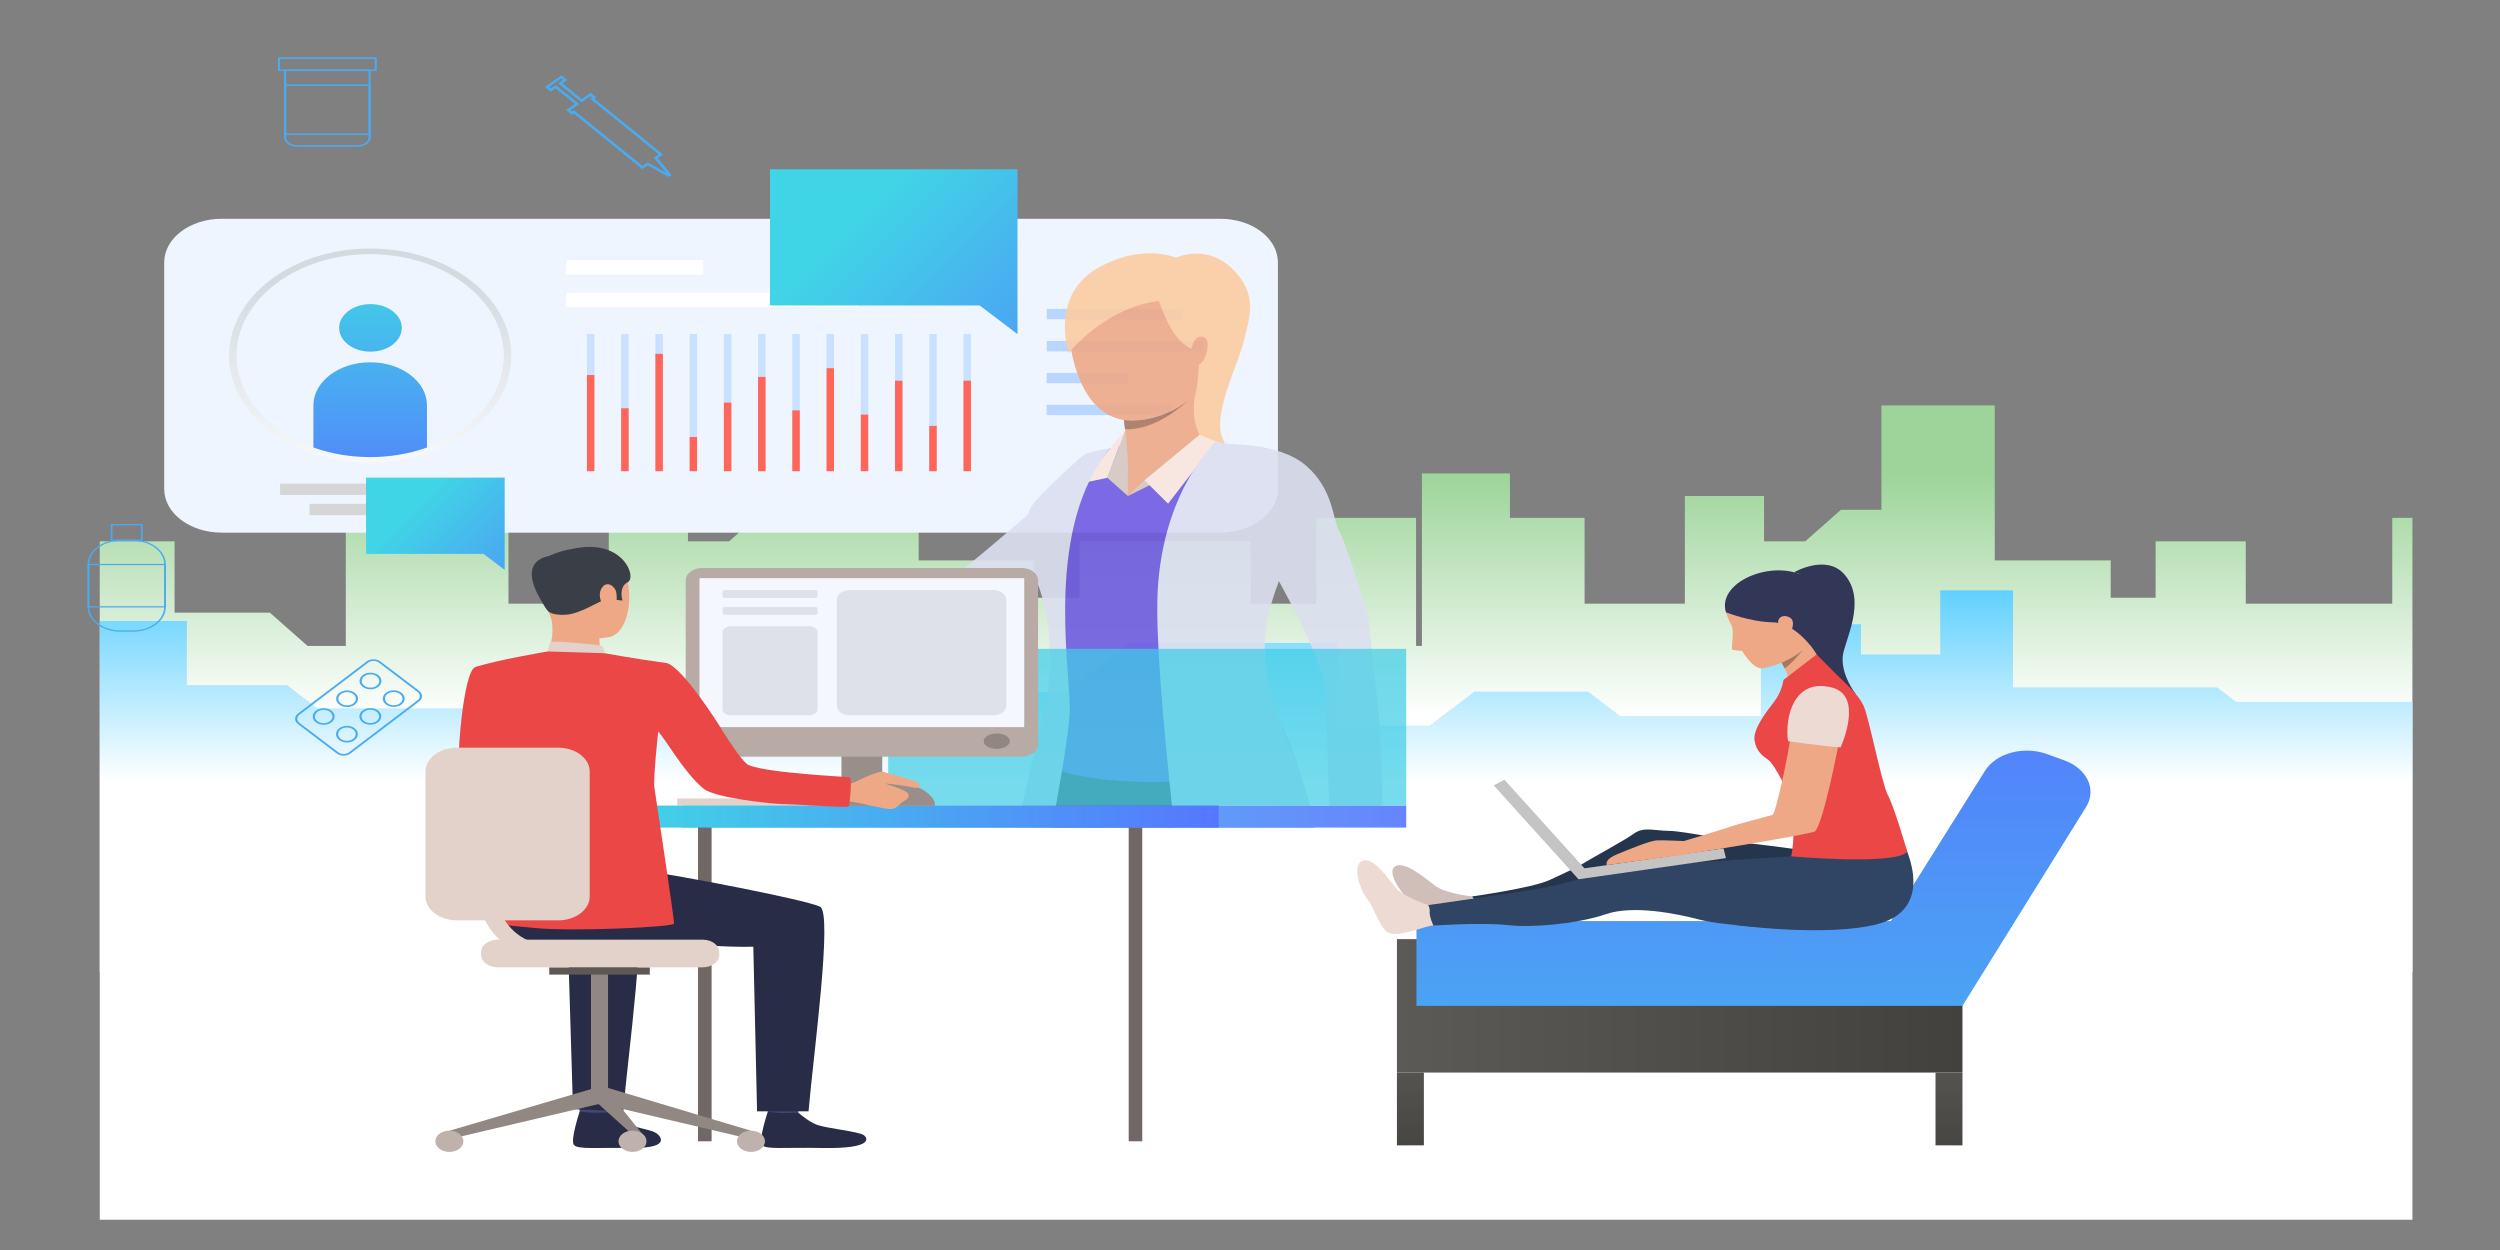 <?xml version="1.0" encoding="utf-8"?>
<!-- Generator: Adobe Illustrator 17.0.0, SVG Export Plug-In . SVG Version: 6.00 Build 0)  -->
<!DOCTYPE svg PUBLIC "-//W3C//DTD SVG 1.1//EN" "http://www.w3.org/Graphics/SVG/1.1/DTD/svg11.dtd">
<svg version="1.1" id="Слой_1" xmlns="http://www.w3.org/2000/svg" xmlns:xlink="http://www.w3.org/1999/xlink" x="0px" y="0px"
	 width="2000px" height="1000px" viewBox="0 0 2000 1000" enable-background="new 0 0 2000 1000" xml:space="preserve">
<rect x="0" y="0" width="2000" height="1000" fill="#808080" stroke="none"/>
<g>
	<defs>
		<filter id="Adobe_OpacityMaskFilter" filterUnits="userSpaceOnUse" x="79.812" y="324.338" width="1850.125" height="651.475">
			<feFlood  style="flood-color:white;flood-opacity:1" result="back"/>
			<feBlend  in="SourceGraphic" in2="back" mode="normal"/>
		</filter>
	</defs>
	<mask maskUnits="userSpaceOnUse" x="79.812" y="324.338" width="1850.125" height="651.475" id="SVGID_1_">
		<g filter="url(#Adobe_OpacityMaskFilter)">
			<defs>
				
					<filter id="Adobe_OpacityMaskFilter_1_" filterUnits="userSpaceOnUse" x="79.812" y="324.338" width="1850.125" height="651.475">
					<feFlood  style="flood-color:white;flood-opacity:1" result="back"/>
					<feBlend  in="SourceGraphic" in2="back" mode="normal"/>
				</filter>
			</defs>
			<mask maskUnits="userSpaceOnUse" x="79.812" y="324.338" width="1850.125" height="651.475" id="SVGID_1_">
				<g filter="url(#Adobe_OpacityMaskFilter_1_)">
				</g>
			</mask>
			<linearGradient id="SVGID_2_" gradientUnits="userSpaceOnUse" x1="1004.874" y1="378.117" x2="1004.874" y2="573.532">
				<stop  offset="0" style="stop-color:#FFFFFF"/>
				<stop  offset="1" style="stop-color:#000000"/>
			</linearGradient>
			<polygon mask="url(#SVGID_1_)" fill="url(#SVGID_2_)" points="1929.937,414.29 1929.937,975.813 79.812,975.813 79.812,545.067 
				79.812,545.067 79.812,433.062 139.656,433.062 139.656,490.118 215.88,490.118 246.035,516.756 276.634,516.756 
				276.634,378.722 347.028,378.722 347.028,414.29 406.773,414.29 406.773,482.948 487.03,482.948 487.03,396.799 550.365,396.799 
				550.365,433.04 583.301,433.04 611.807,407.858 644.25,407.858 644.25,324.338 734.937,324.338 734.937,448.293 827.64,448.293 
				827.64,478.168 863.575,478.168 863.575,433.062 1000.552,433.062 1000.552,482.948 1052.943,482.948 1052.943,414.29 
				1132.856,414.29 1132.856,516.756 1137.529,516.756 1137.529,378.722 1207.949,378.722 1207.949,414.29 1267.669,414.29 
				1267.669,482.948 1347.901,482.948 1347.901,396.799 1411.237,396.799 1411.237,433.04 1444.22,433.04 1472.727,407.858 
				1505.146,407.858 1505.146,324.338 1595.808,324.338 1595.808,448.293 1688.561,448.293 1688.561,478.168 1724.496,478.168 
				1724.496,433.062 1796.612,433.062 1796.612,482.948 1913.813,482.948 1913.813,414.29 			"/>
		</g>
	</mask>
	<linearGradient id="SVGID_3_" gradientUnits="userSpaceOnUse" x1="1004.874" y1="378.117" x2="1004.874" y2="573.532">
		<stop  offset="0" style="stop-color:#9CD499"/>
		<stop  offset="1" style="stop-color:#FFFFFF"/>
	</linearGradient>
	<polygon fill="url(#SVGID_3_)" points="1929.937,414.29 1929.937,975.813 79.812,975.813 79.812,545.067 79.812,545.067 
		79.812,433.062 139.656,433.062 139.656,490.118 215.88,490.118 246.035,516.756 276.634,516.756 276.634,378.722 347.028,378.722 
		347.028,414.29 406.773,414.29 406.773,482.948 487.03,482.948 487.03,396.799 550.365,396.799 550.365,433.04 583.301,433.04 
		611.807,407.858 644.25,407.858 644.25,324.338 734.937,324.338 734.937,448.293 827.64,448.293 827.64,478.168 863.575,478.168 
		863.575,433.062 1000.552,433.062 1000.552,482.948 1052.943,482.948 1052.943,414.29 1132.856,414.29 1132.856,516.756 
		1137.529,516.756 1137.529,378.722 1207.949,378.722 1207.949,414.29 1267.669,414.29 1267.669,482.948 1347.901,482.948 
		1347.901,396.799 1411.237,396.799 1411.237,433.04 1444.22,433.04 1472.727,407.858 1505.146,407.858 1505.146,324.338 
		1595.808,324.338 1595.808,448.293 1688.561,448.293 1688.561,478.168 1724.496,478.168 1724.496,433.062 1796.612,433.062 
		1796.612,482.948 1913.813,482.948 1913.813,414.29 	"/>
	<defs>
		<filter id="Adobe_OpacityMaskFilter_2_" filterUnits="userSpaceOnUse" x="79.812" y="472.267" width="1850.125" height="305.346">
			<feFlood  style="flood-color:white;flood-opacity:1" result="back"/>
			<feBlend  in="SourceGraphic" in2="back" mode="normal"/>
		</filter>
	</defs>
	<mask maskUnits="userSpaceOnUse" x="79.812" y="472.267" width="1850.125" height="305.346" id="SVGID_4_">
		<g filter="url(#Adobe_OpacityMaskFilter_2_)">
			<defs>
				
					<filter id="Adobe_OpacityMaskFilter_3_" filterUnits="userSpaceOnUse" x="79.812" y="472.267" width="1850.125" height="305.346">
					<feFlood  style="flood-color:white;flood-opacity:1" result="back"/>
					<feBlend  in="SourceGraphic" in2="back" mode="normal"/>
				</filter>
			</defs>
			<mask maskUnits="userSpaceOnUse" x="79.812" y="472.267" width="1850.125" height="305.346" id="SVGID_4_">
				<g filter="url(#Adobe_OpacityMaskFilter_3_)">
				</g>
			</mask>
			<linearGradient id="SVGID_5_" gradientUnits="userSpaceOnUse" x1="1004.874" y1="461.894" x2="1004.874" y2="625.33">
				<stop  offset="0" style="stop-color:#FFFFFF"/>
				<stop  offset="1" style="stop-color:#000000"/>
			</linearGradient>
			<polygon mask="url(#SVGID_4_)" fill="url(#SVGID_5_)" points="79.812,777.613 79.812,496.809 149.492,496.809 149.492,548.112 
				229.557,548.112 253.993,566.661 519.664,566.661 560.996,535.286 644.441,535.286 644.441,482.602 717.406,482.602 
				717.406,553.637 851.781,553.637 903.562,514.332 1069.722,514.332 1069.722,580.57 1143.548,580.57 1179.485,553.291 
				1270.405,553.291 1296.141,572.827 1408.699,572.827 1408.699,499.413 1488.764,499.413 1488.764,523.645 1552.192,523.645 
				1552.192,472.267 1610.422,472.267 1610.422,549.914 1773.671,549.914 1788.938,561.502 1929.937,561.502 1929.937,777.613 			
				"/>
		</g>
	</mask>
	<linearGradient id="SVGID_6_" gradientUnits="userSpaceOnUse" x1="1004.874" y1="461.894" x2="1004.874" y2="625.33">
		<stop  offset="0" style="stop-color:#55CDFF"/>
		<stop  offset="1" style="stop-color:#FFFFFF"/>
	</linearGradient>
	<polygon fill="url(#SVGID_6_)" points="79.812,777.613 79.812,496.809 149.492,496.809 149.492,548.112 229.557,548.112 
		253.993,566.661 519.664,566.661 560.996,535.286 644.441,535.286 644.441,482.602 717.406,482.602 717.406,553.637 
		851.781,553.637 903.562,514.332 1069.722,514.332 1069.722,580.57 1143.548,580.57 1179.485,553.291 1270.405,553.291 
		1296.141,572.827 1408.699,572.827 1408.699,499.413 1488.764,499.413 1488.764,523.645 1552.192,523.645 1552.192,472.267 
		1610.422,472.267 1610.422,549.914 1773.671,549.914 1788.938,561.502 1929.937,561.502 1929.937,777.613 	"/>
	<rect x="791.242" y="234.172" fill="#FFFFFF" width="90.709" height="11.421"/>
	<g>
		<path fill="#EEF5FF" d="M976.348,426.116H177.332c-25.387,0-45.968-15.622-45.968-34.893v-181.31
			c0-19.271,20.581-34.892,45.968-34.892h799.016c25.387,0,45.968,15.622,45.968,34.892v181.31
			C1022.316,410.494,1001.736,426.116,976.348,426.116z"/>
		<rect x="837.451" y="247.102" fill="#B8D6FF" width="108.886" height="8.293"/>
		<rect x="837.451" y="272.772" fill="#B8D6FF" width="125.15" height="8.293"/>
		<rect x="837.264" y="298.302" fill="#B8D6FF" width="64.748" height="8.294"/>
		<rect x="837.264" y="323.831" fill="#B8D6FF" width="99.76" height="8.294"/>
		<rect x="247.624" y="403.048" fill="#D6D6D6" width="97.05" height="9.075"/>
		<rect x="224.078" y="386.885" fill="#D6D6D6" width="144.142" height="9.076"/>
		<linearGradient id="SVGID_7_" gradientUnits="userSpaceOnUse" x1="296.368" y1="212.222" x2="296.368" y2="415.827">
			<stop  offset="0" style="stop-color:#40D5E6"/>
			<stop  offset="1" style="stop-color:#5577FF"/>
		</linearGradient>
		<ellipse fill="url(#SVGID_7_)" cx="296.368" cy="262.302" rx="25.059" ry="19.021"/>
		<linearGradient id="SVGID_8_" gradientUnits="userSpaceOnUse" x1="296.149" y1="212.222" x2="296.149" y2="415.827">
			<stop  offset="0" style="stop-color:#40D5E6"/>
			<stop  offset="1" style="stop-color:#5577FF"/>
		</linearGradient>
		<path fill="url(#SVGID_8_)" d="M341.571,324.312v36.174c-13.84,4.778-29.227,7.435-45.422,7.435
			c-16.196,0-31.583-2.657-45.422-7.435v-36.174c0-19.035,20.328-34.479,45.422-34.479
			C321.243,289.833,341.571,305.277,341.571,324.312z"/>
		<rect x="452.967" y="234.172" fill="#FFFFFF" width="233.416" height="11.421"/>
		<rect x="452.967" y="208.161" fill="#FFFFFF" width="109.607" height="11.421"/>
		<g>
			<linearGradient id="SVGID_9_" gradientUnits="userSpaceOnUse" x1="296.149" y1="225.39" x2="296.149" y2="403.687">
				<stop  offset="0" style="stop-color:#D3DAE0"/>
				<stop  offset="1" style="stop-color:#FFFFFF"/>
			</linearGradient>
			<path fill="url(#SVGID_9_)" d="M296.149,370.182c-16.28,0-31.978-2.57-46.656-7.637c-40.233-13.88-66.23-44.516-66.23-78.051
				c0-47.249,50.641-85.689,112.887-85.689c62.246,0,112.887,38.44,112.887,85.689c0,33.535-25.997,64.171-66.232,78.051
				C328.126,367.613,312.429,370.182,296.149,370.182z M296.149,203.328c-58.96,0-106.927,36.411-106.927,81.166
				c0,31.765,24.626,60.785,62.737,73.933c13.9,4.799,28.767,7.232,44.19,7.232c15.423,0,30.29-2.433,44.188-7.232
				c38.113-13.148,62.739-42.168,62.739-73.933C403.076,239.739,355.109,203.328,296.149,203.328z"/>
		</g>
		<g>
			<g>
				<rect x="469.555" y="267.235" fill="#C9E0FF" width="5.959" height="109.7"/>
			</g>
			<g>
				<rect x="496.939" y="267.235" fill="#C9E0FF" width="5.96" height="109.7"/>
			</g>
			<g>
				<rect x="524.324" y="267.235" fill="#C9E0FF" width="5.959" height="109.7"/>
			</g>
			<g>
				<rect x="551.708" y="267.235" fill="#C9E0FF" width="5.96" height="109.7"/>
			</g>
			<g>
				<rect x="579.093" y="267.235" fill="#C9E0FF" width="5.959" height="109.7"/>
			</g>
			<g>
				<rect x="606.478" y="267.235" fill="#C9E0FF" width="5.96" height="109.7"/>
			</g>
			<g>
				<rect x="633.863" y="267.235" fill="#C9E0FF" width="5.959" height="109.7"/>
			</g>
			<g>
				<rect x="661.247" y="267.235" fill="#C9E0FF" width="5.959" height="109.7"/>
			</g>
			<g>
				<rect x="688.632" y="267.235" fill="#C9E0FF" width="5.959" height="109.7"/>
			</g>
			<g>
				<rect x="716.017" y="267.235" fill="#C9E0FF" width="5.959" height="109.7"/>
			</g>
			<g>
				<rect x="743.401" y="267.235" fill="#C9E0FF" width="5.959" height="109.7"/>
			</g>
			<g>
				<rect x="770.786" y="267.235" fill="#C9E0FF" width="5.959" height="109.7"/>
			</g>
		</g>
		<g>
			<g>
				<rect x="469.555" y="300.032" fill="#FF6559" width="5.959" height="76.903"/>
			</g>
			<g>
				<rect x="496.939" y="326.608" fill="#FF6559" width="5.96" height="50.326"/>
			</g>
			<g>
				<rect x="524.324" y="283.067" fill="#FF6559" width="5.959" height="93.867"/>
			</g>
			<g>
				<rect x="551.708" y="349.604" fill="#FF6559" width="5.96" height="27.331"/>
			</g>
			<g>
				<rect x="579.093" y="322.085" fill="#FF6559" width="5.959" height="54.85"/>
			</g>
			<g>
				<rect x="606.478" y="301.54" fill="#FF6559" width="5.96" height="75.395"/>
			</g>
			<g>
				<rect x="633.863" y="328.305" fill="#FF6559" width="5.959" height="48.63"/>
			</g>
			<g>
				<rect x="661.247" y="294.565" fill="#FF6559" width="5.959" height="82.369"/>
			</g>
			<g>
				<rect x="688.632" y="331.697" fill="#FF6559" width="5.959" height="45.237"/>
			</g>
			<g>
				<rect x="716.017" y="304.555" fill="#FF6559" width="5.959" height="72.379"/>
			</g>
			<g>
				<rect x="743.401" y="340.745" fill="#FF6559" width="5.959" height="36.19"/>
			</g>
			<g>
				<rect x="770.786" y="304.555" fill="#FF6559" width="5.959" height="72.379"/>
			</g>
		</g>
	</g>
	<g opacity="0.9">
		<g>
			<g>
				<g>
					<path fill="#EEA987" d="M617.964,533.313c0,0-15.754,8.564-20.411,7.489c-4.657-1.075-12.488,0.658-16.912,0.304
						c-4.424-0.354-15.998-4.555-20.646-3.658c-1.9,0.367-12.438,6.067-16.401,6.498c-3.963,0.431-12.122,0.572-11.576,3.132
						c0.547,2.56,7.874,3.94,7.874,3.94s-3.581,0.558-4.027,2.931c-0.867,4.612,2.318,6.227,2.318,6.227s-3.195,2.354-2.914,4.335
						c0.619,4.368,3.763,5.862,3.763,5.862s-1.374,2.298-0.086,5.121c1.648,3.61,6.655,4.148,6.655,4.148s0.673,4.894,4.222,5.552
						c3.549,0.658,6.627-0.294,9.563-0.355c2.936-0.059,28.161-6.676,43.166-16.627c15.005-9.951,32.362-15.775,32.362-15.775
						L617.964,533.313z"/>
				</g>
			</g>
		</g>
		<g>
			<path fill="#FCCCA2" d="M941.107,206.056c0,0,23.525-11.458,44.743,8.91c21.216,20.369,13.583,39.948,9.15,58.234
				c-4.396,18.132-25.788,59.627-16.698,77.907c9.09,18.279-2.526,27.799-2.526,27.799s-72.958,14.18-64.452-69.117
				C919.829,226.492,941.107,206.056,941.107,206.056z"/>
		</g>
		<g>
			<path fill="#DBDFF0" d="M909.847,363.348c0,0-27.779-2.889-46.426,7.72c-18.647,10.609-31.398,30.482-37.094,36.716
				c-5.696,6.234-72.272,62.015-75.586,63.025c-3.314,1.01-44.759,18.367-72.67,32.391c-27.911,14.024-71.888,30.911-71.888,30.911
				l23.855,22.206c0,0,117.52-31.936,141.967-49.202c26.113-18.442,146.854-109.959,146.854-109.959
				S949.207,378.541,909.847,363.348z"/>
		</g>
		<g>
			<g>
				<path fill="#3B3B40" d="M1051.14,662.073H824.941c1.641-5.844,3.282-11.785,4.923-17.629
					c7.447-26.493,14.264-50.59,14.264-50.59s130.96-161.927,191.739,12.743c4.922,14.134,8.709,26.541,11.486,37.848
					C1048.867,650.623,1050.129,656.469,1051.14,662.073z"/>
			</g>
		</g>
		<g>
			<path fill="#6F5BE0" d="M910.862,351.237c0,0-26.914,9.647-36.259,11.066c-9.345,1.419-45.604,37.17-51.958,50.222
				c-6.355,13.052,0,32.63,13.083,55.613c13.083,22.983,0.747,30.644,6.728,53.627c5.981,22.984,0.307,76.853-0.814,89.622
				c-1.122,12.768,137.545,28.988,190.845-11.778c0,0-28.922-41.241-33.408-46.915c-4.486-5.675-0.748-36.602,3.364-44.547
				c4.112-7.945,31.478-75.507,31.478-75.507s22.389-51.888,2.164-63.811c-17.569-10.356-65.451-14.049-74.048-16.318
				C953.44,350.24,928.43,349.251,910.862,351.237z"/>
		</g>
		<g>
			<path fill="#D6C5BE" d="M902.264,396.777l-16.354-14.536l14.201-38.27C900.111,343.971,904.88,365.282,902.264,396.777z"/>
		</g>
		<g>
			<path fill="#EEA886" d="M898.016,327.663c0,0,5.37,37.477,4.248,49.678c0,0,27.965,21.273,59.773-24.831
				c0,0-13.384-19.003-3.31-44.896C968.801,281.72,898.016,327.663,898.016,327.663z"/>
		</g>
		<g>
			<polygon fill="#EEA886" points="902.264,377.341 902.264,396.777 934.449,378.521 			"/>
		</g>
		<g>
			<polygon fill="#D6C5BE" points="902.264,396.777 915.627,384.222 960.64,350.168 975.202,360.813 			"/>
		</g>
		<g>
			<polygon fill="#FAE6DE" points="885.91,382.241 865.305,386.562 900.111,343.971 			"/>
		</g>
		<g>
			<polygon fill="#FAE6DE" points="915.627,384.222 934.449,402.948 972.901,353.113 959.514,347.911 			"/>
		</g>
		<g>
			<path fill="#A77860" d="M899.123,335.911l0.903,7.338c0,0,22.249,3.335,51.335-23.593
				C951.361,319.656,930.745,338.744,899.123,335.911z"/>
		</g>
		<g>
			<path fill="#EEA987" d="M904.765,336.456c-8.756-0.244-33.198-2.413-45.258-45.158c-14.733-52.22,17.821-79.303,45.694-84.323
				c27.873-5.019,53.582,2.337,67.855,29.63c0,0,10.432,21.281-6.499,59.189C949.626,333.702,914.141,336.718,904.765,336.456z"/>
		</g>
		<g>
			<path fill="#FCCCA2" d="M927.129,240.844c0,0-37.434,1.767-72.228,41.446c0,0-16.287-47.741,26.282-69.53
				c42.569-21.789,72.382-3.056,82.768,6.445c0,0,14.898,2.598,15.368,24.051c0.47,21.453,19.472,53.829-22.231,69.183
				c0,0,3.974-24.489,0.301-30.089C953.717,276.748,940.974,280.528,927.129,240.844z"/>
		</g>
		<g>
			<path fill="#EEA987" d="M955.341,272.836c1.888-3.713,7.031-5.21,9.863-1.228c2.832,3.982-0.54,19.422-8.094,21.111
				C949.555,294.408,951.515,280.361,955.341,272.836z"/>
		</g>
		<path fill="#DBDFF0" d="M1051.707,662.073H939.428c-0.631-5.844-1.261-11.737-1.892-17.629
			c-7.257-68.748-13.255-137.159-11.361-172.227c4.417-80.724,46.705-119.098,46.705-119.098s3.343,1.63,33.195,5.318
			c31.746,3.928,33.767,47.188,33.767,47.188c-4.481,59.07-53.457,88.341-10.413,184.348c7.447,16.672,13.443,35.308,18.239,54.471
			C1049.119,650.288,1050.508,656.181,1051.707,662.073z"/>
		<path fill="#DBDFF0" d="M855.867,566.259c0.127,11.689-4.607,42.207-11.109,78.185c-1.073,5.748-2.145,11.641-3.281,17.629
			h-27.771c1.389-5.94,2.715-11.833,4.04-17.629c9.846-43.022,18.302-79.623,19.501-85.947c2.968-16.384,6.691-57.297-7.951-93.802
			c-16.284-40.769-8.394-47.285-5.871-56.052c2.462-8.767,36.416-38.517,41.908-43.356c5.427-4.886,22.593-6.42,22.593-6.42
			C836.555,421.195,855.362,529.753,855.867,566.259z"/>
		<g>
			<g>
				<path fill="#DB9C7C" d="M541.903,549.853c0,0,21.698-5.375,28.125-2.284c6.428,3.091-1.267,5.354-1.267,5.354
					s7.561-2.334,10.55,1.959c2.989,4.294-6.198,6.588-6.198,6.588s6.333-0.623,7.13,4.419c0.797,5.042-7.365,5.65-7.365,5.65
					s9.47,2.839,3.498,7.43c-10.084,7.752-26.359,6.456-26.359,6.456s-4.382-0.751-4.698-5.65c0,0-9.983-1.176-6.785-9.337
					c0,0-8.294-5.809-0.876-10.267C537.659,560.171,529.605,553.06,541.903,549.853z"/>
			</g>
		</g>
		<path fill="#DBDFF0" d="M979.374,355.39c0,0,43.783-2.047,65.744,17.351c21.961,19.398,20.763,42.433,26.353,52.434
			c5.59,10.002,18.367,53.04,21.162,60.011c2.795,6.971,5.521,46.152,9.514,77.674c3.993,31.521,3.186,90.38,3.186,90.38
			l-41.891-5.765c0,0-1.688-56.107-2.752-88.639c-1.065-32.535-35.936-90.017-49.112-115.173
			C998.401,418.507,945.942,371.174,979.374,355.39z"/>
		<linearGradient id="SVGID_10_" gradientUnits="userSpaceOnUse" x1="545.981" y1="653.258" x2="1124.979" y2="653.258">
			<stop  offset="0" style="stop-color:#40D5E6"/>
			<stop  offset="1" style="stop-color:#5577FF"/>
		</linearGradient>
		<rect x="545.981" y="644.444" fill="url(#SVGID_10_)" width="578.998" height="17.629"/>
	</g>
	<defs>
		<filter id="Adobe_OpacityMaskFilter_4_" filterUnits="userSpaceOnUse" x="710.537" y="519.044" width="414.442" height="125.281">
			<feFlood  style="flood-color:white;flood-opacity:1" result="back"/>
			<feBlend  in="SourceGraphic" in2="back" mode="normal"/>
		</filter>
	</defs>
	<mask maskUnits="userSpaceOnUse" x="710.537" y="519.044" width="414.442" height="125.281" id="SVGID_11_">
		<g filter="url(#Adobe_OpacityMaskFilter_4_)">
			<defs>
				
					<filter id="Adobe_OpacityMaskFilter_5_" filterUnits="userSpaceOnUse" x="710.537" y="519.044" width="414.442" height="125.281">
					<feFlood  style="flood-color:white;flood-opacity:1" result="back"/>
					<feBlend  in="SourceGraphic" in2="back" mode="normal"/>
				</filter>
			</defs>
			<mask maskUnits="userSpaceOnUse" x="710.537" y="519.044" width="414.442" height="125.281" id="SVGID_11_">
				<g filter="url(#Adobe_OpacityMaskFilter_5_)">
				</g>
			</mask>
			<linearGradient id="SVGID_12_" gradientUnits="userSpaceOnUse" x1="917.758" y1="524.815" x2="917.758" y2="754.518">
				<stop  offset="0" style="stop-color:#000000"/>
				<stop  offset="0.694" style="stop-color:#FFFFFF"/>
			</linearGradient>
			<rect x="710.537" y="519.044" mask="url(#SVGID_11_)" fill="url(#SVGID_12_)" width="414.442" height="125.281"/>
		</g>
	</mask>
	<linearGradient id="SVGID_13_" gradientUnits="userSpaceOnUse" x1="917.758" y1="524.815" x2="917.758" y2="754.518">
		<stop  offset="0" style="stop-color:#40CDE6"/>
		<stop  offset="0.694" style="stop-color:#40CDE6"/>
	</linearGradient>
	<rect x="710.537" y="519.044" opacity="0.72" fill="url(#SVGID_13_)" width="414.442" height="125.281"/>
	<g>
		<linearGradient id="SVGID_14_" gradientUnits="userSpaceOnUse" x1="690.806" y1="165.714" x2="913.461" y2="388.368">
			<stop  offset="0" style="stop-color:#40D5E6"/>
			<stop  offset="1" style="stop-color:#5577FF"/>
		</linearGradient>
		<polygon fill="url(#SVGID_14_)" points="813.999,267.319 783.769,244.373 615.99,244.373 615.99,135.432 813.999,135.432 		"/>
	</g>
	<g>
		<linearGradient id="SVGID_15_" gradientUnits="userSpaceOnUse" x1="334.744" y1="399.029" x2="459.456" y2="523.741">
			<stop  offset="0" style="stop-color:#40D5E6"/>
			<stop  offset="1" style="stop-color:#5577FF"/>
		</linearGradient>
		<polygon fill="url(#SVGID_15_)" points="403.746,455.939 386.814,443.087 292.838,443.087 292.838,382.067 403.746,382.067 		"/>
	</g>
	<g>
		<linearGradient id="SVGID_16_" gradientUnits="userSpaceOnUse" x1="1117.549" y1="804.672" x2="1569.969" y2="804.672">
			<stop  offset="0" style="stop-color:#5C5A56"/>
			<stop  offset="1" style="stop-color:#42413E"/>
		</linearGradient>
		<rect x="1117.548" y="751.297" fill="url(#SVGID_16_)" width="452.42" height="106.75"/>
		<linearGradient id="SVGID_17_" gradientUnits="userSpaceOnUse" x1="1402.791" y1="1130.29" x2="1402.791" y2="514.676">
			<stop  offset="0" style="stop-color:#40D5E6"/>
			<stop  offset="1" style="stop-color:#5577FF"/>
		</linearGradient>
		<path fill="url(#SVGID_17_)" d="M1651.327,608.246l-13.918-5.03c-18.425-6.658-40.478-0.724-49.275,13.253
			c-11.008,17.49-11.008,17.49-11.008,17.49l-64.533,102.892h-379.433v67.821h436.81l0,0l98.848-159.001
			C1677.606,631.67,1669.774,614.913,1651.327,608.246z"/>
		<linearGradient id="SVGID_18_" gradientUnits="userSpaceOnUse" x1="1559.19" y1="829.593" x2="1559.19" y2="936.156">
			<stop  offset="0" style="stop-color:#5C5A56"/>
			<stop  offset="1" style="stop-color:#42413E"/>
		</linearGradient>
		<rect x="1548.412" y="858.046" fill="url(#SVGID_18_)" width="21.557" height="58.245"/>
		<linearGradient id="SVGID_19_" gradientUnits="userSpaceOnUse" x1="1128.326" y1="829.593" x2="1128.326" y2="936.156">
			<stop  offset="0" style="stop-color:#5C5A56"/>
			<stop  offset="1" style="stop-color:#42413E"/>
		</linearGradient>
		<rect x="1117.548" y="858.046" fill="url(#SVGID_19_)" width="21.557" height="58.245"/>
	</g>
	<g>
		<path fill="#CFBFB8" d="M1187.681,732.887c0,0-5.46-6.281-6.351-9.971s-3.63-5.792-3.63-5.792s-20.692-2.285-28.643-7.888
			s-24.798-20.865-32.751-16.292c-7.954,4.573,5.764,23.819,13.881,29.634c8.117,5.815,19.105,16.006,29.09,15.251
			C1169.26,737.075,1182.854,733.477,1187.681,732.887z"/>
		<path fill="#25354D" d="M1187.681,731.923l-9.981-14.799c0,0,47.778-6.646,61.753-13.034c3.503-1.602,6.988-3.208,10.231-4.728
			c7.381-3.457,13.499-6.449,15.658-7.842c6.898-4.453,34.554-19.325,42.027-24.787c7.466-5.461,16.289-2.133,27.935-2.044
			c11.648,0.096,53.833,8.964,66.451,10.235c12.624,1.263,58.195,7.696,58.195,7.696
			C1451.927,699.264,1187.681,731.923,1187.681,731.923z"/>
		<path fill="#2F4563" d="M1462.611,682.083c0,0-25.711,2.813-32.322,3.195c-6.767,0.391-45.054,2.729-63.519,4.076
			c-18.464,1.346-54.731,0.542-61.928,2.943c-7.196,2.401-48.782,13.098-62.395,16.436c-13.612,3.338-102.055,15.627-102.055,15.627
			s-1.515,9.096,6.314,16.078c0,0,38.983-2.643,59.556-0.346c20.572,2.295,56.507-1.202,78.316-8.711
			c21.809-7.51,56.382-0.658,75.702,4.495c19.321,5.153,93.188,9.292,102.406,7.72c9.219-1.571,27.603-8.305,40.921-19.3
			C1516.927,713.301,1462.611,682.083,1462.611,682.083z"/>
		<path fill="#EDDAD3" d="M1146.706,740.437c0,0-3.296-7.098-2.986-10.841c0.31-3.743-1.199-5.534-1.199-5.534
			s-19.828-6.769-25.758-13.665c-5.93-6.897-17.412-24.798-26.588-21.821c-9.175,2.977-1.996,24.17,4.027,31.303
			c6.024,7.133,9.747,26.114,19.676,27.214C1123.806,748.193,1141.835,740.123,1146.706,740.437z"/>
		<path fill="#2F4563" d="M1520.415,669.589c0,0,32.496,55.977-17.948,69.549c-40.233,10.825-114.406,0.86-114.406,0.86
			l45.634-54.581L1520.415,669.589z"/>
		<path fill="#323657" d="M1436.769,458.352c12.373,2.09,4.997,25.671,13.29,58.642c8.293,32.971,34.472,38.124,34.472,38.124
			s-11.625-14.62-10.354-29.906c0.994-11.944,20.055-44.53,1.213-65.831c-14.557-16.456-40.208-1.516-40.208-1.516L1436.769,458.352
			z"/>
		<path fill="#EEA886" d="M1455.387,526.996l-24.06,18.796c-0.222-3.45-1.892-7.648-3.605-11.15
			c-0.841-1.713-1.698-3.263-2.387-4.462c-0.913-1.576-1.556-2.558-1.556-2.558l21.462-17.227L1455.387,526.996z"/>
		<path fill="#EB4747" d="M1426.745,543.946c0,0-0.931,9.04-7.414,17.378c-6.482,8.339-17.199,22.18-15.681,31.179
			c1.519,8.999,6.561,12.268,11.118,15.508c4.557,3.24,17.064,26.626,18.583,35.624c1.518,8.999,2.476,27.699-0.407,41.448
			c0,0,84.37,7.432,92.858-3.758c0,0-10.47-35.981-15.411-44.998c-4.94-9.016-15.278-62.96-19.712-72.132
			c-4.435-9.172-14.892-18.04-21.287-24.401c-5.712-5.682-16.117-16.255-16.117-16.255L1426.745,543.946z"/>
		<path fill="#EEA886" d="M1416.201,460.268c-11.135,0.564-35.051,6.945-35.446,29.553c0,0,1.8,5.928,4.438,10.478
			s-0.814,18.95,0.743,19.509c1.558,0.558,7.697,0.908,7.697,0.908s8.773,14.633,15.782,13.886
			c7.009-0.746,32.983-7.25,42.638-27.257C1461.708,487.339,1461.164,457.99,1416.201,460.268z"/>
		<path fill="#323657" d="M1380.754,489.821c0,0,19.391,7.726,37.517,8.04c18.126,0.314,32.982,22.371,32.982,22.371
			s21.947-37.374-3.187-56.337C1423.009,444.989,1372.925,464.216,1380.754,489.821z"/>
		<path fill="#EEA886" d="M1422.509,497.728c-0.302-2.631,2.943-6.902,9.146-3.815c6.205,3.086,0.491,16.218-4.332,15.404
			C1422.5,508.501,1422.821,500.446,1422.509,497.728z"/>
		<path fill="#A77860" d="M1442.54,519.731c-0.337,0.426-9.165,11.402-14.818,14.912c-0.841-1.713-1.698-3.263-2.387-4.462
			C1425.336,530.18,1437.944,524.476,1442.54,519.731z"/>
		<polygon fill="#C4C4C4" points="1262.851,703.399 1380.754,686.503 1378.817,678.713 1260.913,695.609 		"/>
		<polygon fill="#C4C4C4" points="1194.953,628.289 1262.807,703.405 1271.42,698.922 1203.566,623.807 		"/>
		<path fill="#EEA886" d="M1285.389,692.102c-0.585-1.989-0.001-5.308,8.251-8.663c8.251-3.355,26.075-10.988,32.341-11.169
			c6.267-0.181,18.61,0.568,21.143,0.558c2.533-0.01-3.971,11.319-3.971,11.319L1285.389,692.102z"/>
		<path fill="#EEA886" d="M1344.228,673.695c0,0,34.397-10.276,39.983-12.323c5.586-2.047,31.634-8.697,33.946-9.574
			c2.311-0.877,13.198-50.241,14.162-62.668c0.963-12.427,1.926-38.742,20.415-37.572c18.49,1.169,22.92,10.38,20.609,28.509
			c-2.311,18.128-15.986,83.04-21.764,85.233c-5.778,2.193-72.108,13.454-107.082,18.75
			C1311.027,689.118,1344.228,673.695,1344.228,673.695z"/>
		<path fill="#EDDAD3" d="M1430.428,592.995c0,0,26.644,3.774,42.005,4.946c0,0,19.115-41.333-6.905-47.936
			C1434.68,542.177,1427.789,574.209,1430.428,592.995z"/>
	</g>
	<g>
		<g>
			<rect x="541.792" y="638.758" fill="#E2D2CA" width="124.018" height="5.588"/>
		</g>
		<g>
			<rect x="558.413" y="658.889" fill="#706865" width="10.867" height="254.14"/>
		</g>
		<g>
			<rect x="646.401" y="637.174" fill="#CCBDB7" width="86.205" height="7.981"/>
		</g>
		<g>
			<rect x="673.181" y="569.084" fill="#998E89" width="32.644" height="75.262"/>
		</g>
		<g>
			<linearGradient id="SVGID_20_" gradientUnits="userSpaceOnUse" x1="497.305" y1="653.256" x2="974.93" y2="653.256">
				<stop  offset="0" style="stop-color:#40D5E6"/>
				<stop  offset="1" style="stop-color:#5577FF"/>
			</linearGradient>
			<rect x="497.305" y="644.439" fill="url(#SVGID_20_)" width="477.626" height="17.634"/>
		</g>
		<g>
			<path fill="#EB4747" d="M405.637,556.978c0,0-5.224,55.608,9.09,62.263c8.967,4.169,44.719,18.231,43.659,20.868
				c-1.06,2.637-20.187,23.462-20.187,23.462s-68.674-34.328-70.888-45.145c-2.163-10.569,3.381-81.42,12.818-84.684
				c7.07-2.445,10.802-0.422,19.712,4.599C412.345,545.387,405.637,556.978,405.637,556.978z"/>
		</g>
		<g>
			<g>
				<g>
					<path fill="#424773" d="M490.129,878.329c0,0-2.135,11.251-2.402,12.942c-0.267,1.69-23.756-0.995-23.756-0.995l-1.902-13.395
						C462.069,876.88,487.193,876.742,490.129,878.329z"/>
				</g>
			</g>
		</g>
		<g>
			<g>
				<g>
					<path fill="#292C47" d="M487.977,889.84c0,0,7.442,6.779,14.64,9.735c7.198,2.955,18.509,4.126,22.765,7.185
						c3.073,2.208,11.191,11.714-18.704,11.522c-29.895-0.192-44.309,1.343-47.512-2.302s4.635-26.902,4.635-26.902
						S470.881,891.012,487.977,889.84z"/>
				</g>
			</g>
		</g>
		<g>
			<g>
				<g>
					<path fill="#424773" d="M640.621,878.436c0,0-2.135,11.252-2.402,12.942c-0.267,1.69-23.756-0.995-23.756-0.995l-1.902-13.395
						C612.561,876.987,637.685,876.848,640.621,878.436z"/>
				</g>
			</g>
		</g>
		<g>
			<g>
				<g>
					<path fill="#292C47" d="M638.468,889.947c0,0,7.442,6.779,14.64,9.735c7.198,2.955,33.686,5.383,37.943,8.442
						c3.072,2.208,8.182,11.096-33.882,10.265c-29.885-0.591-44.309,1.343-47.512-2.302c-3.203-3.644,4.635-26.902,4.635-26.902
						S620.963,891.25,638.468,889.947z"/>
				</g>
			</g>
		</g>
		<g>
			<g>
				<g>
					<path fill="#292C47" d="M414.368,683.972c0,0,85.397,10.969,104.684,13.268c19.288,2.299,123.869,22.053,136.948,28.072
						c10.411,4.791-5.46,119.863-9.167,163.766h-41.192l-2.987-131.695c-49.431,0.938-84.704-8.777-120.699-4.627
						c-35.996,4.149-66.005,10.048-88.878-13.241C393.076,739.515,392.228,689.059,414.368,683.972z"/>
				</g>
			</g>
		</g>
		<g>
			<g>
				<g>
					<path fill="#292C47" d="M498.54,889.185l-40.143-1.884l-3.913-129.918c-21.28,0.403-28.574-0.621-45.795-2.206l-32.411-57.186
						c28.404,4.31,119.413,21.734,131.548,27.32C518.238,730.105,502.248,845.28,498.54,889.185z"/>
				</g>
			</g>
		</g>
		<g>
			<g>
				<g>
					<path fill="#EEA886" d="M453.679,440.994c0,0,31.305-6.567,43.249,11.88c11.943,18.447,6.529,53.418-9.249,56.707
						c-15.778,3.29-38.465-0.498-45.016-11.98c-6.55-11.481-11.774-27.795-10.206-38.36
						C434.025,448.677,445.367,443.519,453.679,440.994z"/>
				</g>
			</g>
		</g>
		<g>
			<g>
				<g>
					<path fill="#EEA886" d="M479.499,505.9c0,0-0.344,14.029,1.694,17.02c2.038,2.991-43.591,2.241-43.591,2.241
						s7.191-16.847,3.112-31.199C436.675,479.755,479.499,505.9,479.499,505.9z"/>
				</g>
			</g>
		</g>
		<g>
			<g>
				<g>
					<path fill="#3A3F47" d="M438.255,488.649c0,0,2.439,3.765,14.25,3.157c11.811-0.608,27.388-11.423,32.402-12.39
						c5.014-0.966,5.312-3.132,5.312-3.132l2.653,3.581l5.138,0.593c0,0-3.492-10.839,4.115-14.656
						c7.607-3.817-3.426-34.558-41.938-27.143c0,0-29.392,4.086-29.786,16.544C430.007,467.659,432.549,482.05,438.255,488.649z"/>
				</g>
			</g>
		</g>
		<g>
			<g>
				<g>
					<path fill="#E2D2CA" d="M483.591,522.56c0,0-0.128-5.715-3.54-6.262c-3.412-0.548-35.867-3.937-40.056-2.687l-1.797,7.545
						C438.199,521.156,446.268,524.926,483.591,522.56z"/>
				</g>
			</g>
		</g>
		<g>
			<g>
				<g>
					<path fill="#EEA886" d="M492.982,473.729c-0.876-4.684-7.891-10.064-11.908-2.769c-4.018,7.295,2.712,17.919,7.219,17.349
						C492.801,487.74,494.171,480.084,492.982,473.729z"/>
				</g>
			</g>
		</g>
		<g>
			<g>
				<g>
					<path fill="#323657" d="M619.53,590.075c-0.016-0.005-0.034-0.007-0.056-0.003C619.709,590.15,619.742,590.157,619.53,590.075z
						"/>
				</g>
			</g>
		</g>
		<g>
			<g>
				<g>
					<path fill="#3A3F47" d="M444.548,444.339c0,0-38.169-1.364-6.661,43.865L444.548,444.339z"/>
				</g>
			</g>
		</g>
		<g>
			<g>
				<polygon fill="#918783" points="359.504,904.596 362.343,910.658 482.315,882.442 476.565,870.165 				"/>
			</g>
		</g>
		<g>
			<g>
				<rect x="472.794" y="779.114" fill="#918783" width="13.636" height="99.009"/>
			</g>
		</g>
		<g>
			<g>
				<rect x="439.399" y="773.853" fill="#5E5854" width="80.427" height="5.834"/>
			</g>
		</g>
		<g>
			<g>
				<polygon fill="#918783" points="600.775,904.596 597.935,910.658 477.964,882.442 483.236,869.394 				"/>
			</g>
		</g>
		<g>
			<g>
				<polygon fill="#918783" points="516.247,910.01 516.247,917.062 477.964,882.442 483.236,869.394 				"/>
			</g>
		</g>
		<g>
			<g>
				<ellipse fill="#BFB2AC" cx="600.775" cy="913.029" rx="11.212" ry="8.511"/>
			</g>
		</g>
		<g>
			<g>
				<ellipse fill="#BFB2AC" cx="505.987" cy="913.029" rx="11.212" ry="8.511"/>
			</g>
		</g>
		<g>
			<g>
				<ellipse fill="#BFB2AC" cx="359.504" cy="913.029" rx="11.212" ry="8.511"/>
			</g>
		</g>
		<g>
			<path fill="#E2D2CA" d="M562.289,773.853h-164.3c-7.244,0-13.117-4.458-13.117-9.957v-2.185c0-5.499,5.873-9.957,13.117-9.957
				h164.3c7.245,0,13.117,4.458,13.117,9.957v2.185C575.407,769.396,569.534,773.853,562.289,773.853z"/>
		</g>
		<g>
			<rect x="902.954" y="662.073" fill="#706865" width="10.867" height="250.956"/>
		</g>
		<g>
			<path fill="#B8ABA5" d="M817.357,605.338H561.65c-7.227,0-13.086-4.447-13.086-9.933V464.33c0-5.486,5.858-9.933,13.086-9.933
				h255.707c7.227,0,13.086,4.447,13.086,9.933v131.076C830.442,600.891,824.584,605.338,817.357,605.338z"/>
		</g>
		<g>
			<rect x="559.604" y="462.556" fill="#F5F7FF" width="259.799" height="119.129"/>
		</g>
		<g>
			<ellipse fill="#918681" cx="797.387" cy="592.922" rx="10.471" ry="6.133"/>
		</g>
		<g>
			<path fill="#998E89" d="M747.857,644.632v-2.686c0,0-4.975-16.707-40.163-16.707c-35.188,0-34.477,19.393-34.477,19.393H747.857z
				"/>
		</g>
		<g>
			<g>
				<path fill="#EEA886" d="M672.791,627.722c0,0,7.644-0.451,10.445-1.734c2.801-1.283,19.557-9.837,23.492-8.467
					c3.937,1.37,30.129,7.46,29.22,10.367c-0.91,2.908-3.333,2.628-5.181,2.112c-1.848-0.515-20.868-3.544-22.546-3.034
					c0,0,18.682,5.174,18.758,8.948c0.075,3.775-3.91,4.695-5.681,6.122c-1.772,1.427-3.899,4.972-8.713,5.244
					c-4.814,0.272-28.307-5.933-33.143-6.216c-4.836-0.283-13.787,0.227-14.395-0.37S672.791,627.722,672.791,627.722z"/>
			</g>
		</g>
		<g>
			<g>
				<g>
					<path fill="#EB4747" d="M533.62,530.479c-24.374-3.251-50.029-7.92-50.029-7.92l-45.394-1.404c0,0-41.661,6.961-58.068,12.587
						c-1.556,0.533-1.563,28.212-5.835,35.47l13.603,21.784c0,0,7.858,43.151,9.488,62.343c0.749,8.81-2.117,85.145-2.117,85.145
						s4.078,1.528,35.059,4.12c30.981,2.592,108.388-0.937,108.876-3.714c0.49-2.779-14.991-103.425-15.676-108.638
						c-1.052-8,3.044-44.964,3.044-44.964c5.837,5.951,20.718,32.83,36.229,45.617c9.125,7.523,54.303,12.135,62.819,12.351
						c18.536,0.469,52.353,3.271,53.341,1.903c0.79-0.822,2.947-22.784,0.826-23.321c-1.856-0.47-64.649-3.213-80.737-9.693
						c-5.885-2.37-23.48-31.493-23.48-31.493S547.066,535.066,533.62,530.479z"/>
				</g>
			</g>
		</g>
		<g>
			<path fill="#E2D2CA" d="M446.571,736.277h-81.023c-13.91,0-25.187-8.559-25.187-19.118v-99.901
				c0-10.559,11.277-19.118,25.187-19.118h81.023c13.91,0,25.187,8.56,25.187,19.118v99.901
				C471.758,727.718,460.481,736.277,446.571,736.277z"/>
		</g>
		<g>
			<path fill="#E2D2CA" d="M448.474,768.353c-19.368,0-35.082-4.938-46.704-14.679c-26.266-22.012-21.546-60.708-21.333-62.345
				c0.399-3.049,3.985-5.279,7.996-4.975c4.017,0.303,6.95,3.018,6.555,6.067c-0.057,0.441-4.242,35.516,17.648,53.827
				c8.854,7.407,20.577,11.007,35.839,11.007c4.037,0,7.31,2.485,7.31,5.549C455.785,765.868,452.511,768.353,448.474,768.353z"/>
		</g>
		<g>
			<g>
				<g>
					<path fill="#DFE1E8" d="M652.249,478.339h-72.35c-1.036,0-1.876-0.638-1.876-1.424v-3.447c0-0.786,0.84-1.424,1.876-1.424
						h72.35c1.036,0,1.876,0.637,1.876,1.424v3.447C654.125,477.701,653.285,478.339,652.249,478.339z"/>
				</g>
			</g>
		</g>
		<g>
			<g>
				<g>
					<path fill="#DFE1E8" d="M652.249,491.839h-72.35c-1.036,0-1.876-0.638-1.876-1.424v-3.446c0-0.786,0.84-1.424,1.876-1.424
						h72.35c1.036,0,1.876,0.638,1.876,1.424v3.446C654.125,491.201,653.285,491.839,652.249,491.839z"/>
				</g>
			</g>
		</g>
		<g>
			<g>
				<g>
					<path fill="#DFE1E8" d="M647.817,572.196h-63.487c-3.484,0-6.308-2.144-6.308-4.788v-61.593c0-2.645,2.824-4.788,6.308-4.788
						h63.487c3.484,0,6.308,2.144,6.308,4.788v61.593C654.125,570.052,651.301,572.196,647.817,572.196z"/>
				</g>
			</g>
		</g>
		<g>
			<g>
				<g>
					<path fill="#DFE1E8" d="M795.026,572.196H679.474c-5.515,0-9.985-3.393-9.985-7.58v-84.992c0-4.186,4.47-7.58,9.985-7.58
						h115.552c5.515,0,9.985,3.394,9.985,7.58v84.992C805.012,568.803,800.541,572.196,795.026,572.196z"/>
				</g>
			</g>
		</g>
	</g>
	<g>
		<g>
			<path fill="#49ABF1" d="M269.342,602.761l-30.969-23.508c-3.062-2.324-3.062-6.105,0-8.429l54.88-41.658
				c3.062-2.324,8.043-2.324,11.105,0l30.969,23.508c3.062,2.324,3.062,6.105,0,8.429l-54.88,41.657
				C277.386,605.084,272.404,605.084,269.342,602.761z M303.118,530.107c-2.378-1.805-6.247-1.805-8.625,0l-54.88,41.657
				c-2.378,1.806-2.378,4.742,0,6.548l30.97,23.508c2.378,1.805,6.247,1.805,8.625,0l54.88-41.658c2.378-1.805,2.378-4.742,0-6.546
				L303.118,530.107z"/>
		</g>
		<g>
			<g>
				<path fill="#49ABF1" d="M252.755,577.91c-3.418-2.595-3.418-6.817,0-9.411c3.418-2.595,8.98-2.595,12.398,0s3.418,6.817,0,9.411
					C261.735,580.504,256.173,580.504,252.755,577.91z M263.914,569.439c-2.735-2.076-7.184-2.076-9.919,0
					c-2.735,2.076-2.735,5.454,0,7.529c2.735,2.076,7.184,2.076,9.919,0C266.648,574.893,266.648,571.515,263.914,569.439z"/>
			</g>
			<g>
				<path fill="#49ABF1" d="M271.472,563.702c-3.418-2.595-3.418-6.816,0-9.411c3.418-2.595,8.98-2.595,12.398,0
					c3.418,2.595,3.418,6.816,0,9.411C280.452,566.296,274.89,566.296,271.472,563.702z M282.631,555.232
					c-2.735-2.076-7.184-2.076-9.918,0c-2.734,2.076-2.734,5.453,0,7.529c2.735,2.076,7.184,2.076,9.918,0
					S285.365,557.307,282.631,555.232z"/>
			</g>
			<g>
				<path fill="#49ABF1" d="M290.19,549.494c-3.418-2.595-3.418-6.817,0-9.411c3.418-2.595,8.98-2.595,12.398,0
					c3.418,2.594,3.418,6.816,0,9.411C299.17,552.089,293.608,552.089,290.19,549.494z M301.348,541.024
					c-2.734-2.076-7.184-2.076-9.918,0c-2.735,2.076-2.735,5.453,0,7.529c2.734,2.076,7.184,2.076,9.918,0
					C304.082,546.477,304.082,543.1,301.348,541.024z"/>
			</g>
			<g>
				<path fill="#49ABF1" d="M290.07,577.819c-3.418-2.595-3.418-6.817,0-9.411c3.418-2.594,8.98-2.594,12.398,0
					c3.418,2.595,3.418,6.817,0,9.411C299.05,580.413,293.488,580.413,290.07,577.819z M301.228,569.348
					c-2.735-2.076-7.184-2.076-9.918,0c-2.735,2.076-2.735,5.453,0,7.529c2.735,2.075,7.184,2.075,9.918,0
					C303.963,574.801,303.963,571.424,301.228,569.348z"/>
			</g>
			<g>
				<g>
					<path fill="#49ABF1" d="M271.352,592.026c-3.418-2.595-3.418-6.817,0-9.411c3.418-2.595,8.98-2.595,12.399,0
						c3.418,2.595,3.418,6.817,0,9.411C280.332,594.621,274.77,594.621,271.352,592.026z M282.511,583.556
						c-2.734-2.076-7.184-2.076-9.918,0c-2.735,2.075-2.735,5.453,0,7.529c2.735,2.076,7.184,2.076,9.918,0
						C285.245,589.009,285.245,585.632,282.511,583.556z"/>
				</g>
				<g>
					<path fill="#49ABF1" d="M308.787,563.611c-3.418-2.595-3.418-6.817,0-9.411c3.418-2.595,8.98-2.595,12.398,0
						c3.418,2.594,3.418,6.816,0,9.411C317.767,566.205,312.205,566.205,308.787,563.611z M319.945,555.141
						c-2.735-2.076-7.184-2.076-9.919,0c-2.734,2.076-2.734,5.453,0,7.529c2.735,2.076,7.184,2.076,9.919,0
						C322.68,560.594,322.68,557.216,319.945,555.141z"/>
				</g>
			</g>
		</g>
	</g>
	<g>
		<g>
			<path fill="#49ABF1" d="M286.581,117.315h-49.365c-5.504,0-9.981-3.399-9.981-7.576v-54.14h69.327v54.14
				C296.562,113.916,292.085,117.315,286.581,117.315z M228.907,56.869v52.87c0,3.477,3.727,6.307,8.309,6.307h49.365
				c4.581,0,8.308-2.829,8.308-6.307v-52.87H228.907z"/>
		</g>
		<g>
			<path fill="#49ABF1" d="M301.418,56.869h-79.039V45.876h79.039V56.869z M224.052,55.599h75.693v-8.453h-75.693V55.599z"/>
		</g>
		<g>
			<path fill="#49ABF1" d="M296.562,107.977h-69.327v-40.42h69.327V107.977z M228.907,106.708h65.982V68.827h-65.982V106.708z"/>
		</g>
	</g>
	<g>
		<g>
			<path fill="#49ABF1" d="M106.503,505.345H96.245c-14.436,0-26.181-8.915-26.181-19.873v-33.865
				c0-10.958,11.745-19.873,26.181-19.873h10.258c14.436,0,26.181,8.915,26.181,19.873v33.865
				C132.684,496.43,120.939,505.345,106.503,505.345z M96.245,432.735c-13.709,0-24.862,8.466-24.862,18.871v33.865
				c0,10.406,11.153,18.871,24.862,18.871h10.258c13.708,0,24.861-8.466,24.861-18.871v-33.865
				c0-10.406-11.153-18.871-24.861-18.871H96.245z"/>
		</g>
		<g>
			<path fill="#49ABF1" d="M114.123,432.735H88.624v-13.473h25.499V432.735z M89.944,431.734h22.86v-11.469h-22.86V431.734z"/>
		</g>
		<g>
			<path fill="#49ABF1" d="M132.684,485.973h-62.62v-34.867h62.62V485.973z M71.383,484.971h59.981v-32.863H71.383V484.971z"/>
		</g>
	</g>
	<g>
		<path fill="#49ABF1" d="M535.008,141.309c-0.398,0-0.799-0.096-1.146-0.291l-15.698-8.798l-4.304,3.059l-54.829-44.439
			l-1.501,1.067l-4.667-3.783l7.044-5.007l-15.448-12.521l-3.868,2.75l-4.667-3.783l13.182-9.371l4.667,3.783l-3.868,2.75
			l15.448,12.52l7.044-5.007l4.667,3.783l-1.501,1.067l54.829,44.44l-4.304,3.059l10.537,12.466c0.51,0.603,0.384,1.366-0.304,1.855
			C535.947,141.175,535.479,141.309,535.008,141.309z M517.982,129.856l15.238,8.54l-10.229-12.102l4.011-2.851l-54.829-44.439
			l1.501-1.067l-1.389-1.126l-7.044,5.007l-18.725-15.177l3.868-2.75l-1.389-1.126l-9.682,6.882l1.389,1.126l3.868-2.75
			l18.726,15.178l-7.044,5.007l1.389,1.126l1.501-1.067l54.829,44.44L517.982,129.856z"/>
	</g>
</g>
</svg>
